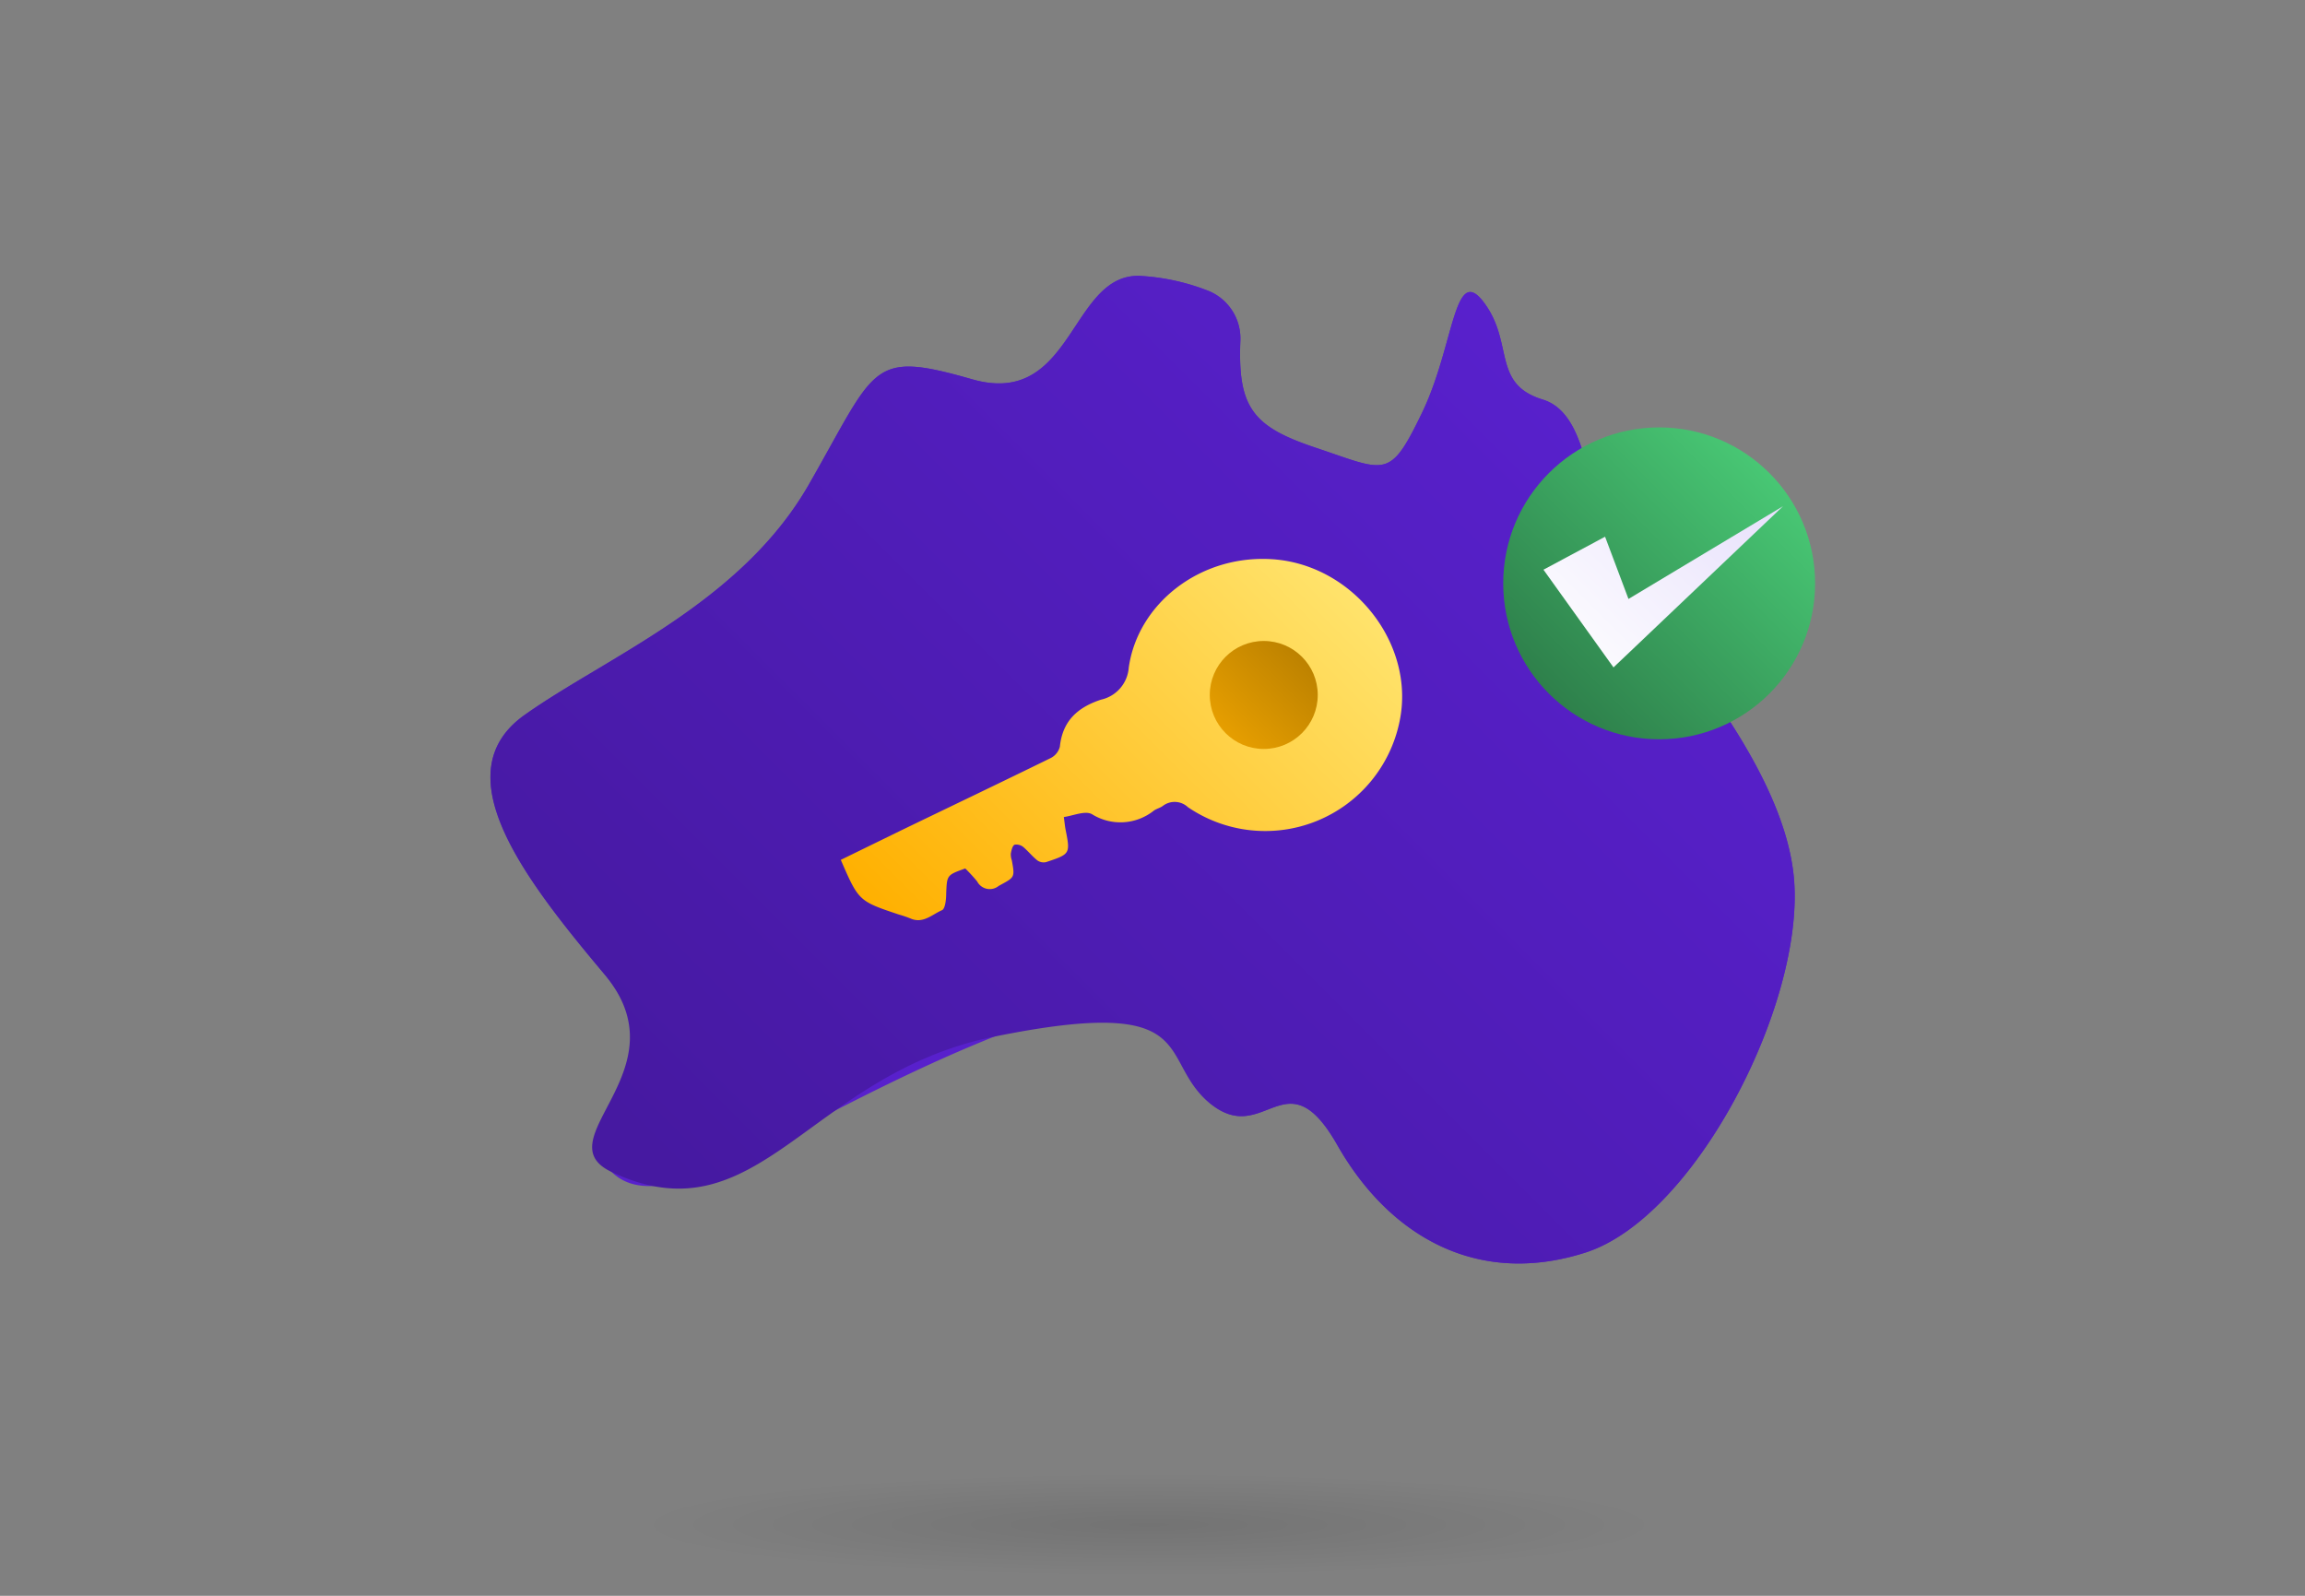<svg xmlns="http://www.w3.org/2000/svg" xmlns:xlink="http://www.w3.org/1999/xlink" viewBox="0 0 260 180"><rect x="0" y="0" width="260" height="180" fill="#808080" stroke="none"/><defs><style>.cls-1{fill:#5820cc;}.cls-2{fill:url(#New_Gradient_Swatch_4);}.cls-3{fill:url(#linear-gradient);}.cls-4{fill:url(#linear-gradient-2);}.cls-5{fill:url(#linear-gradient-3);}.cls-6{fill:url(#New_Gradient_Swatch_7);}.cls-7{opacity:0.1;fill:url(#radial-gradient);}</style><linearGradient id="New_Gradient_Swatch_4" x1="87.46" y1="143.76" x2="181.48" y2="49.74" gradientUnits="userSpaceOnUse"><stop offset="0" stop-color="#4619a1"/><stop offset="1" stop-color="#5820cc"/></linearGradient><linearGradient id="linear-gradient" x1="106.66" y1="110.71" x2="151.61" y2="65.76" gradientUnits="userSpaceOnUse"><stop offset="0" stop-color="#ffb000"/><stop offset="1" stop-color="#ffe36c"/></linearGradient><linearGradient id="linear-gradient-2" x1="174.71" y1="78.24" x2="199.58" y2="53.37" gradientUnits="userSpaceOnUse"><stop offset="0" stop-color="#2e804b"/><stop offset="1" stop-color="#48c774"/></linearGradient><linearGradient id="linear-gradient-3" x1="173.51" y1="74.78" x2="214.61" y2="33.68" gradientUnits="userSpaceOnUse"><stop offset="0" stop-color="#fff"/><stop offset="1" stop-color="#d4c7f9"/></linearGradient><linearGradient id="New_Gradient_Swatch_7" x1="138.25" y1="82.69" x2="146.86" y2="74.08" gradientUnits="userSpaceOnUse"><stop offset="0" stop-color="#e69e00"/><stop offset="1" stop-color="#bd8200"/></linearGradient><radialGradient id="radial-gradient" cx="597.04" cy="-3950.29" r="43.82" gradientTransform="translate(-646.55 685.52) scale(1.3 0.13)" gradientUnits="userSpaceOnUse"><stop offset="0"/><stop offset="1" stop-opacity="0"/></radialGradient></defs><g id="Layer_1" data-name="Layer 1"><path class="cls-1" d="M136.43,32.86a5.8,5.8,0,0,1,3.48,5.58c-.3,7.51,1.38,9.69,8.49,12.06,8,2.68,8.33,3.66,12-3.93s3.59-17,7-12.43.84,9.16,6.62,10.93,5,13,8.15,18.58,19.19,21.64,20.21,35.76-11.26,37.93-23.53,41.87-22.19-1.91-28-12.12-8.19.3-14.34-4.69-1.85-16.57-24.37-7.54S75.15,138.18,69,132.2s8.27-11.48-.83-22.32-18.23-22.68-9-29.23,24.38-12.58,32.07-26,6.89-15.16,18.44-11.86,11-12.34,19.2-11.65A24.75,24.75,0,0,1,136.43,32.86Z"/><path class="cls-2" d="M136.43,32.86a5.8,5.8,0,0,1,3.48,5.58c-.3,7.51,1.38,9.69,8.49,12.06,8,2.68,8.33,3.66,12-3.93s3.59-17,7-12.43.84,9.16,6.62,10.93,5,13,8.15,18.58,19.19,21.64,20.21,35.76-11.26,37.93-23.53,41.87-22.19-1.91-28-12.12-8.19.3-14.34-4.69-.59-12.36-24.37-7.54C91.12,121.19,85.55,140,69,132.2c-7.79-3.65,8.27-11.48-.83-22.32s-18.23-22.68-9-29.23,24.38-12.58,32.07-26,6.89-15.16,18.44-11.86,11-12.34,19.2-11.65A24.75,24.75,0,0,1,136.43,32.86Z"/><path class="cls-3" d="M120,92.16c.09.68.12,1,.18,1.34.56,2.81.56,2.83-2.17,3.74a1.22,1.22,0,0,1-1-.19c-.56-.45-1-1-1.56-1.49a1.24,1.24,0,0,0-1-.28c-.25.11-.36.62-.43,1a2,2,0,0,0,.11.75c.37,2,.32,1.91-1.48,2.9a1.6,1.6,0,0,1-2.43-.51,18.86,18.86,0,0,0-1.34-1.46c-2.09.75-2.06.75-2.15,2.81,0,.67-.11,1.75-.48,1.9-1.1.47-2.12,1.55-3.53.94a12.83,12.83,0,0,0-1.32-.45c-4.54-1.52-4.54-1.52-6.56-6.17l6.9-3.37c5.61-2.71,11.22-5.39,16.81-8.13a2,2,0,0,0,1-1.26c.3-2.91,2-4.44,4.64-5.31a4,4,0,0,0,3.13-3.6c1-7.18,8-12.79,16.22-12.24,9.1.61,16.13,9.56,14.34,18.24A15.47,15.47,0,0,1,134,91.05a2.19,2.19,0,0,0-2.84-.14c-.3.22-.7.31-1,.52a6.05,6.05,0,0,1-7,.4C122.38,91.42,121.09,92,120,92.16Zm20.91-9A5.1,5.1,0,0,0,147.46,80a5.18,5.18,0,0,0-3.28-6.41,5.1,5.1,0,0,0-6.48,3.11A5,5,0,0,0,140.93,83.17Z"/><circle class="cls-4" cx="187.15" cy="65.8" r="17.59"/><polyline class="cls-5" points="201.12 57.1 183.94 73.44 182 75.28 180.07 72.59 174.1 64.26 181.05 60.54 183.69 67.56"/><circle class="cls-6" cx="142.55" cy="78.39" r="6.09"/><ellipse class="cls-7" cx="130" cy="171.72" rx="56.99" ry="5.99"/></g></svg>